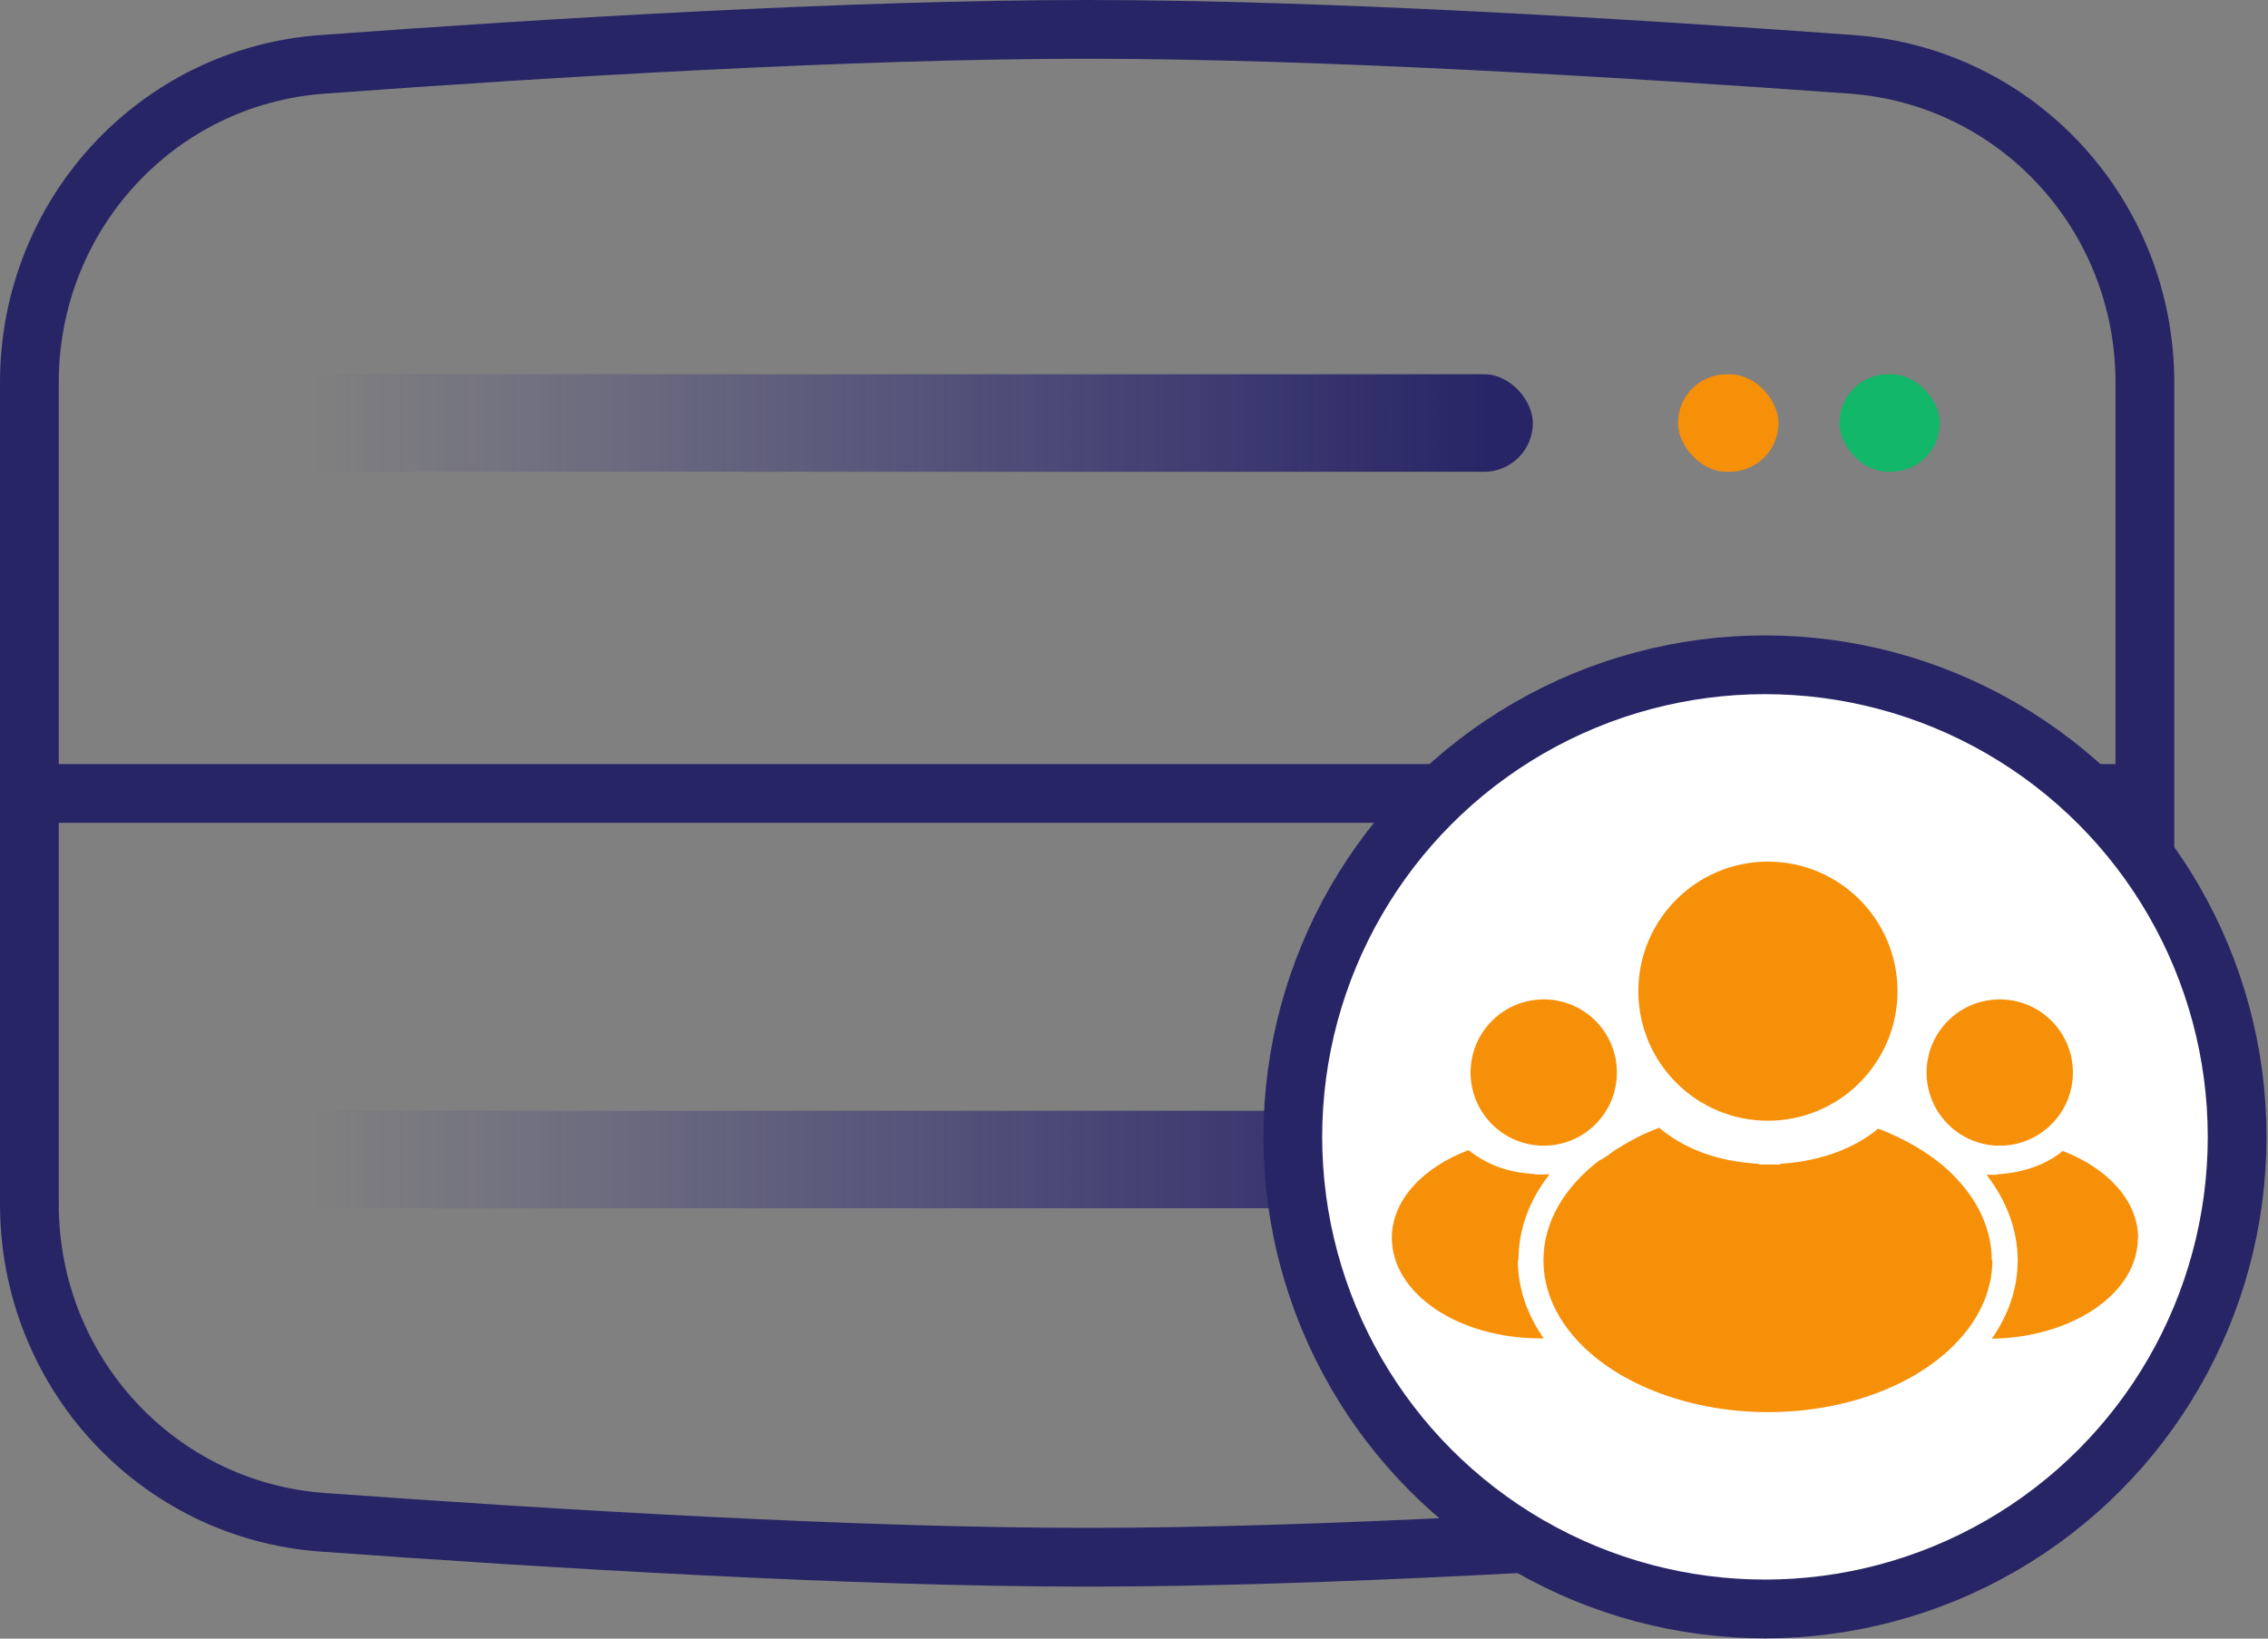 <?xml version="1.0" encoding="UTF-8"?> <svg xmlns="http://www.w3.org/2000/svg" xmlns:xlink="http://www.w3.org/1999/xlink" id="Layer_2" viewBox="0 0 77.19 55.78"><rect x="0" y="0" width="77.19" height="55.78" fill="#808080" stroke="none"/><defs><style>.cls-1{fill:url(#linear-gradient-2);}.cls-2{fill:none;}.cls-2,.cls-3{stroke:#282566;stroke-width:2px;}.cls-3{fill:#fff;}.cls-4{fill:#12b76a;}.cls-5{fill:#f79009;}.cls-6{fill:url(#linear-gradient);}</style><linearGradient id="linear-gradient" x1="50.59" y1="17.39" x2="10.74" y2="17.39" gradientTransform="translate(0 56.87) scale(1 -1)" gradientUnits="userSpaceOnUse"><stop offset="0" stop-color="#282566"></stop><stop offset="1" stop-color="#332f83" stop-opacity="0"></stop></linearGradient><linearGradient id="linear-gradient-2" y1="42.47" y2="42.47" xlink:href="#linear-gradient"></linearGradient></defs><g><path class="cls-2" d="M1,13.02C1,7.33,5.32,2.6,10.98,2.19c7.74-.57,18.1-1.19,26.02-1.19s18.28,.63,26.02,1.19c5.65,.41,9.98,5.14,9.98,10.83v27.97c0,5.69-4.32,10.42-9.98,10.83-7.74,.57-18.1,1.19-26.02,1.19s-18.28-.63-26.02-1.19c-5.65-.41-9.98-5.14-9.98-10.83V13.02Z"></path><line class="cls-2" x1="1.28" y1="27.01" x2="72.72" y2="27.01"></line><g><rect class="cls-4" x="62.6" y="37.81" width="3.42" height="3.32" rx="1.66" ry="1.66"></rect><rect class="cls-5" x="57.11" y="37.81" width="3.42" height="3.32" rx="1.66" ry="1.66"></rect><rect class="cls-6" x="7.98" y="37.81" width="44.19" height="3.32" rx="1.66" ry="1.66"></rect></g><g><rect class="cls-4" x="62.6" y="12.74" width="3.42" height="3.32" rx="1.66" ry="1.66"></rect><rect class="cls-5" x="57.11" y="12.74" width="3.42" height="3.32" rx="1.66" ry="1.66"></rect><rect class="cls-1" x="7.98" y="12.74" width="44.19" height="3.32" rx="1.66" ry="1.66"></rect></g></g><circle class="cls-3" cx="60.07" cy="38.7" r="16.07"></circle><g><path class="cls-5" d="M67.81,42.9c0,.94-.38,1.84-1.04,2.6-1.32,1.54-3.79,2.57-6.6,2.57s-5.31-1.05-6.62-2.59c-.65-.76-1.02-1.64-1.02-2.58,0-1.3,.71-2.48,1.89-3.39,.19-.09,.35-.21,.5-.33h0c.47-.3,.98-.58,1.55-.79,.24,.21,.53,.4,.87,.58,.7,.37,1.52,.58,2.42,.64h.03s.06,0,.08,.03h.68s.07-.03,.12-.03c1.31-.09,2.47-.53,3.25-1.19,.85,.32,1.59,.75,2.2,1.25h0c1.05,.9,1.67,2.02,1.67,3.24Z"></path><path class="cls-5" d="M72.76,42.15c0,1.87-2.22,3.38-4.97,3.42,.56-.8,.88-1.7,.88-2.66,0-1.05-.38-2.04-1.06-2.92h.34s.05-.02,.09-.02c.87-.06,1.64-.35,2.16-.79,1.53,.58,2.57,1.7,2.57,2.97Z"></path><circle class="cls-5" cx="60.17" cy="33.74" r="4.41"></circle><circle class="cls-5" cx="68.06" cy="36.51" r="2.49"></circle><path class="cls-5" d="M51.66,42.9c0,.96,.32,1.86,.88,2.66h-.11c-2.8,0-5.06-1.53-5.06-3.42,0-1.29,1.06-2.4,2.61-2.99,.16,.13,.35,.26,.58,.38,.46,.25,1,.39,1.6,.43,.03,0,.06,0,.08,.02h.45s.03-.02,.06-.02c-.7,.88-1.07,1.89-1.07,2.94Z"></path><circle class="cls-5" cx="52.54" cy="36.51" r="2.49"></circle></g></svg> 